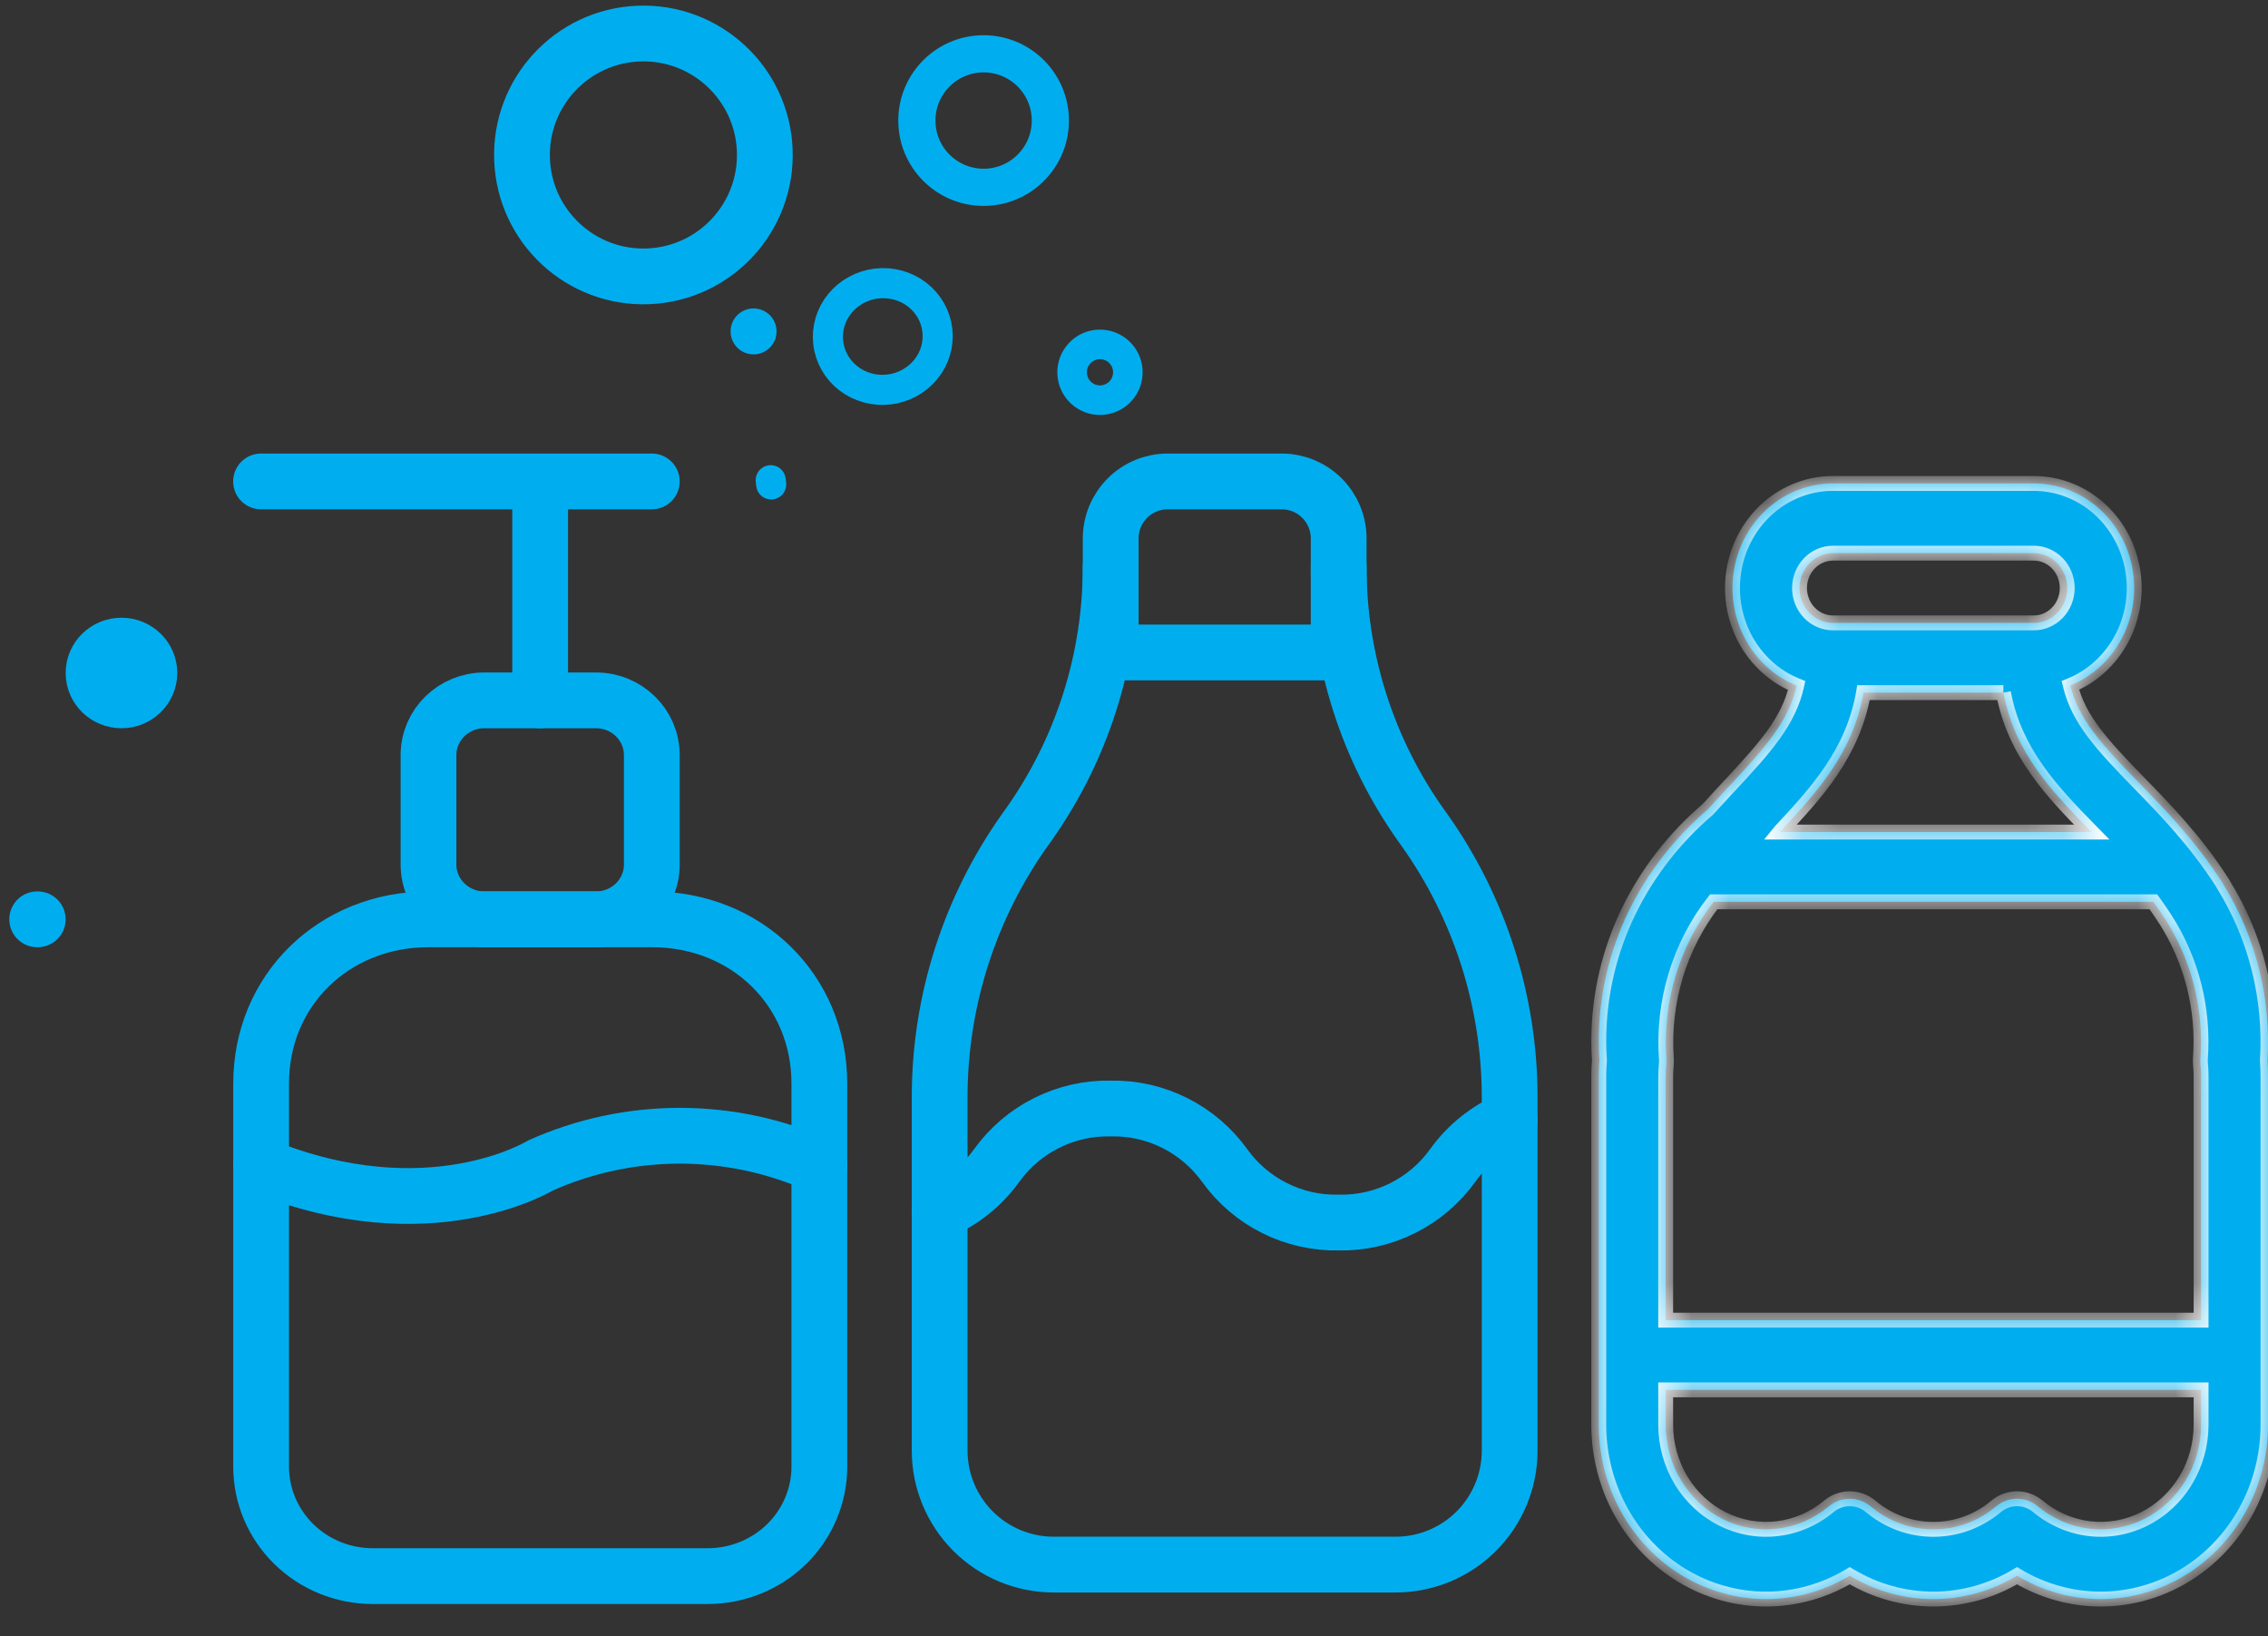 <?xml version="1.0" encoding="UTF-8"?> <svg xmlns="http://www.w3.org/2000/svg" width="61" height="44" viewBox="0 0 61 44" fill="none"><rect x="0" y="0" width="61" height="44" fill="#333333" stroke="none"/><path d="M3.267 18.833C2.852 18.833 2.516 18.504 2.516 18.097C2.516 17.691 2.852 17.361 3.267 17.361C3.681 17.361 4.018 17.691 4.018 18.097C4.018 18.504 3.681 18.833 3.267 18.833Z" stroke="#00AEEF" stroke-width="1.5" stroke-linecap="round" stroke-linejoin="round"></path><path d="M1.015 24.721H1M17.531 12.946H7.021M14.528 12.946V18.833" stroke="#00AEEF" stroke-width="1.5" stroke-linecap="round" stroke-linejoin="round"></path><path d="M13.027 18.833H16.03C16.859 18.833 17.531 19.492 17.531 20.305V23.249C17.531 24.061 16.859 24.721 16.03 24.721H13.027C12.198 24.721 11.525 24.061 11.525 23.249V20.305C11.525 19.492 12.198 18.833 13.027 18.833Z" stroke="#00AEEF" stroke-width="1.5" stroke-linecap="round" stroke-linejoin="round"></path><path d="M17.533 24.721C20.085 24.721 22.037 26.634 22.037 29.136V39.439C22.037 40.22 21.721 40.969 21.158 41.521C20.594 42.073 19.831 42.383 19.034 42.383H10.025C9.229 42.383 8.465 42.073 7.902 41.521C7.339 40.969 7.023 40.22 7.023 39.439V29.136C7.023 26.634 8.975 24.721 11.527 24.721H17.533Z" stroke="#00AEEF" stroke-width="1.5" stroke-linecap="round" stroke-linejoin="round"></path><path d="M22.037 31.344C20.859 30.815 19.579 30.541 18.284 30.541C16.988 30.541 15.708 30.815 14.53 31.344C14.53 31.344 11.527 33.184 7.023 31.344" stroke="#00AEEF" stroke-width="1.5" stroke-linecap="round" stroke-linejoin="round"></path><path d="M20.742 13.027L20.729 12.913M22.276 9.217C22.232 8.839 22.345 8.459 22.59 8.16C22.834 7.862 23.191 7.669 23.58 7.624C23.969 7.579 24.36 7.686 24.666 7.922C24.972 8.158 25.168 8.502 25.211 8.88C25.255 9.258 25.142 9.638 24.897 9.937C24.652 10.236 24.296 10.429 23.907 10.474C23.518 10.519 23.127 10.411 22.821 10.176C22.515 9.94 22.319 9.595 22.276 9.217Z" stroke="#00AEEF" stroke-width="0.809" stroke-linecap="round" stroke-linejoin="round"></path><circle cx="29.585" cy="10.011" r="0.75" transform="rotate(-92.196 29.585 10.011)" stroke="#00AEEF" stroke-width="0.795"></circle><circle cx="20.268" cy="8.912" r="0.618" transform="rotate(-92.196 20.268 8.912)" fill="#00AEEF"></circle><circle cx="26.455" cy="3.242" r="1.795" transform="rotate(-92.196 26.455 3.242)" stroke="#00AEEF"></circle><circle cx="17.305" cy="4.167" r="3.266" transform="rotate(-92.196 17.305 4.167)" stroke="#00AEEF" stroke-width="1.5"></circle><path d="M29.873 17.545H36.005V14.479C36.005 14.072 35.844 13.682 35.556 13.395C35.269 13.107 34.879 12.946 34.472 12.946H31.406C31 12.946 30.61 13.107 30.322 13.395C30.035 13.682 29.873 14.072 29.873 14.479V17.545Z" stroke="#00AEEF" stroke-width="1.5" stroke-linecap="round" stroke-linejoin="round"></path><path d="M36.005 15.245C36.005 17.738 36.782 20.169 38.227 22.201L38.304 22.308C39.799 24.409 40.603 26.924 40.604 29.504V39.007C40.604 39.82 40.281 40.6 39.706 41.175C39.131 41.75 38.351 42.073 37.538 42.073H28.34C27.526 42.073 26.747 41.75 26.172 41.175C25.596 40.6 25.273 39.82 25.273 39.007V29.502C25.273 26.924 26.077 24.41 27.573 22.308L27.65 22.201C29.096 20.17 29.873 17.738 29.872 15.245" stroke="#00AEEF" stroke-width="1.5" stroke-linecap="round" stroke-linejoin="round"></path><path d="M25.273 32.573C25.887 32.309 26.417 31.884 26.806 31.342C27.155 30.857 27.616 30.464 28.15 30.197C28.684 29.929 29.275 29.796 29.872 29.809C30.47 29.796 31.061 29.929 31.595 30.197C32.129 30.464 32.59 30.857 32.939 31.342C33.287 31.827 33.748 32.22 34.282 32.487C34.816 32.754 35.407 32.888 36.005 32.875C36.602 32.888 37.193 32.754 37.727 32.487C38.261 32.22 38.722 31.827 39.071 31.342C39.46 30.799 39.99 30.372 40.604 30.108" stroke="#00AEEF" stroke-width="1.5" stroke-linecap="round" stroke-linejoin="round"></path><mask id="path-14-inside-1_264_1334" fill="white"><path d="M49.3 13H54.7C55.329 13 55.939 13.228 56.424 13.647C56.908 14.065 57.238 14.646 57.354 15.291C57.471 15.935 57.368 16.601 57.063 17.175C56.758 17.748 56.271 18.193 55.684 18.432C55.902 19.345 56.543 20.037 57.524 21.044L57.542 21.062C58.233 21.771 59.052 22.611 59.769 23.731C59.787 23.756 59.802 23.782 59.814 23.809C60.679 25.21 61.089 26.863 60.984 28.525C60.995 28.663 61 28.8 61 28.938V38.312C61 39.135 60.792 39.944 60.397 40.656C60.002 41.369 59.434 41.961 58.75 42.372C58.066 42.783 57.29 43 56.5 43C55.71 43 54.934 42.783 54.25 42.372C53.566 42.783 52.79 43 52 43C51.21 43 50.434 42.783 49.75 42.372C49.066 42.783 48.29 43 47.5 43C46.71 43 45.934 42.783 45.25 42.372C44.566 41.961 43.998 41.369 43.603 40.656C43.208 39.944 43 39.135 43 38.312V28.938C43 28.8 43.006 28.663 43.018 28.525C43.006 28.35 43 28.175 43 28C43 25.506 44.15 23.29 45.934 21.764C46.138 21.539 46.335 21.325 46.524 21.122L46.528 21.121C47.487 20.089 48.114 19.386 48.323 18.436C47.735 18.199 47.245 17.755 46.938 17.181C46.631 16.608 46.527 15.94 46.643 15.295C46.759 14.649 47.088 14.066 47.573 13.647C48.059 13.228 48.669 12.999 49.3 13ZM59.2 35.5V28.938C59.2 28.835 59.195 28.734 59.185 28.636C59.179 28.578 59.178 28.519 59.182 28.461C59.28 27.134 58.944 25.811 58.23 24.707C58.13 24.552 58.025 24.399 57.916 24.25H46.092C45.169 25.434 44.714 26.94 44.818 28.461C44.823 28.519 44.822 28.578 44.816 28.636C44.807 28.736 44.801 28.837 44.8 28.938V35.5H59.2ZM44.8 37.375V38.312C44.8 38.842 44.944 39.361 45.215 39.809C45.485 40.258 45.872 40.617 46.331 40.847C46.789 41.076 47.3 41.166 47.806 41.106C48.311 41.046 48.789 40.839 49.187 40.508C49.346 40.374 49.545 40.302 49.75 40.302C49.955 40.302 50.154 40.374 50.313 40.508C50.776 40.894 51.361 41.125 52 41.125C52.639 41.125 53.224 40.894 53.687 40.508C53.846 40.374 54.045 40.302 54.25 40.302C54.455 40.302 54.654 40.374 54.813 40.508C55.21 40.839 55.689 41.046 56.194 41.106C56.7 41.166 57.211 41.076 57.669 40.847C58.128 40.617 58.514 40.258 58.785 39.809C59.056 39.361 59.2 38.842 59.2 38.312V37.375H44.8ZM53.883 18.625H50.121C49.838 20.26 48.836 21.336 47.889 22.351L47.869 22.375H56.259L56.183 22.298C55.222 21.314 54.181 20.245 53.885 18.625M49.3 16.75H54.7C54.939 16.75 55.167 16.651 55.336 16.475C55.505 16.3 55.6 16.061 55.6 15.812C55.6 15.564 55.505 15.325 55.336 15.15C55.167 14.974 54.939 14.875 54.7 14.875H49.3C49.061 14.875 48.832 14.974 48.664 15.15C48.495 15.325 48.4 15.564 48.4 15.812C48.4 16.061 48.495 16.3 48.664 16.475C48.832 16.651 49.061 16.75 49.3 16.75Z"></path></mask><path d="M49.3 13H54.7C55.329 13 55.939 13.228 56.424 13.647C56.908 14.065 57.238 14.646 57.354 15.291C57.471 15.935 57.368 16.601 57.063 17.175C56.758 17.748 56.271 18.193 55.684 18.432C55.902 19.345 56.543 20.037 57.524 21.044L57.542 21.062C58.233 21.771 59.052 22.611 59.769 23.731C59.787 23.756 59.802 23.782 59.814 23.809C60.679 25.21 61.089 26.863 60.984 28.525C60.995 28.663 61 28.8 61 28.938V38.312C61 39.135 60.792 39.944 60.397 40.656C60.002 41.369 59.434 41.961 58.75 42.372C58.066 42.783 57.29 43 56.5 43C55.71 43 54.934 42.783 54.25 42.372C53.566 42.783 52.79 43 52 43C51.21 43 50.434 42.783 49.75 42.372C49.066 42.783 48.29 43 47.5 43C46.71 43 45.934 42.783 45.25 42.372C44.566 41.961 43.998 41.369 43.603 40.656C43.208 39.944 43 39.135 43 38.312V28.938C43 28.8 43.006 28.663 43.018 28.525C43.006 28.35 43 28.175 43 28C43 25.506 44.15 23.29 45.934 21.764C46.138 21.539 46.335 21.325 46.524 21.122L46.528 21.121C47.487 20.089 48.114 19.386 48.323 18.436C47.735 18.199 47.245 17.755 46.938 17.181C46.631 16.608 46.527 15.94 46.643 15.295C46.759 14.649 47.088 14.066 47.573 13.647C48.059 13.228 48.669 12.999 49.3 13ZM59.2 35.5V28.938C59.2 28.835 59.195 28.734 59.185 28.636C59.179 28.578 59.178 28.519 59.182 28.461C59.28 27.134 58.944 25.811 58.23 24.707C58.13 24.552 58.025 24.399 57.916 24.25H46.092C45.169 25.434 44.714 26.94 44.818 28.461C44.823 28.519 44.822 28.578 44.816 28.636C44.807 28.736 44.801 28.837 44.8 28.938V35.5H59.2ZM44.8 37.375V38.312C44.8 38.842 44.944 39.361 45.215 39.809C45.485 40.258 45.872 40.617 46.331 40.847C46.789 41.076 47.3 41.166 47.806 41.106C48.311 41.046 48.789 40.839 49.187 40.508C49.346 40.374 49.545 40.302 49.75 40.302C49.955 40.302 50.154 40.374 50.313 40.508C50.776 40.894 51.361 41.125 52 41.125C52.639 41.125 53.224 40.894 53.687 40.508C53.846 40.374 54.045 40.302 54.25 40.302C54.455 40.302 54.654 40.374 54.813 40.508C55.21 40.839 55.689 41.046 56.194 41.106C56.7 41.166 57.211 41.076 57.669 40.847C58.128 40.617 58.514 40.258 58.785 39.809C59.056 39.361 59.2 38.842 59.2 38.312V37.375H44.8ZM53.883 18.625H50.121C49.838 20.26 48.836 21.336 47.889 22.351L47.869 22.375H56.259L56.183 22.298C55.222 21.314 54.181 20.245 53.885 18.625M49.3 16.75H54.7C54.939 16.75 55.167 16.651 55.336 16.475C55.505 16.3 55.6 16.061 55.6 15.812C55.6 15.564 55.505 15.325 55.336 15.15C55.167 14.974 54.939 14.875 54.7 14.875H49.3C49.061 14.875 48.832 14.974 48.664 15.15C48.495 15.325 48.4 15.564 48.4 15.812C48.4 16.061 48.495 16.3 48.664 16.475C48.832 16.651 49.061 16.75 49.3 16.75Z" fill="#00AEEF"></path><path d="M49.3 13L49.3 13.2H49.3V13ZM54.7 13V13.2L54.7 13.2L54.7 13ZM55.684 18.432L55.609 18.247L55.45 18.311L55.49 18.478L55.684 18.432ZM57.524 21.044L57.668 20.905L57.667 20.904L57.524 21.044ZM57.542 21.062L57.398 21.201L57.399 21.202L57.542 21.062ZM59.769 23.731L59.6 23.839L59.606 23.848L59.769 23.731ZM59.814 23.809L59.63 23.889L59.636 23.902L59.644 23.915L59.814 23.809ZM60.984 28.525L60.784 28.512L60.783 28.526L60.784 28.541L60.984 28.525ZM61 38.312L61.2 38.312V38.312H61ZM54.25 42.372L54.353 42.2L54.25 42.139L54.147 42.2L54.25 42.372ZM52 43L52 43.2L52 43.2L52 43ZM49.75 42.372L49.853 42.2L49.75 42.139L49.647 42.2L49.75 42.372ZM43 38.312L42.8 38.312L42.8 38.312L43 38.312ZM43.018 28.525L43.217 28.542L43.219 28.527L43.218 28.511L43.018 28.525ZM43 28L42.8 28L42.8 28L43 28ZM45.934 21.764L46.064 21.916L46.074 21.907L46.082 21.898L45.934 21.764ZM46.524 21.122L46.432 20.945L46.402 20.961L46.378 20.986L46.524 21.122ZM46.528 21.121L46.62 21.298L46.651 21.282L46.674 21.257L46.528 21.121ZM48.323 18.436L48.518 18.479L48.554 18.313L48.397 18.25L48.323 18.436ZM59.2 35.5V35.7H59.4V35.5H59.2ZM59.185 28.636L59.385 28.616L59.384 28.614L59.185 28.636ZM59.182 28.461L58.982 28.447L58.982 28.448L59.182 28.461ZM58.23 24.707L58.061 24.816L58.062 24.816L58.23 24.707ZM57.916 24.25L58.078 24.132L58.018 24.05H57.916V24.25ZM46.092 24.25V24.05H45.995L45.935 24.127L46.092 24.25ZM44.818 28.461L44.618 28.475L44.619 28.477L44.818 28.461ZM44.816 28.636L44.617 28.616L44.617 28.617L44.816 28.636ZM44.8 28.938L44.6 28.934V28.938H44.8ZM44.8 35.5H44.6V35.7H44.8V35.5ZM44.8 37.375V37.175H44.6V37.375H44.8ZM44.8 38.312L44.6 38.312L44.6 38.312L44.8 38.312ZM49.187 40.508L49.315 40.662L49.315 40.662L49.187 40.508ZM50.313 40.508L50.185 40.662L50.185 40.662L50.313 40.508ZM53.687 40.508L53.815 40.662L53.815 40.662L53.687 40.508ZM54.813 40.508L54.685 40.662L54.685 40.662L54.813 40.508ZM59.2 38.312L59.4 38.312V38.312H59.2ZM59.2 37.375H59.4V37.175H59.2V37.375ZM50.121 18.625V18.425H49.952L49.924 18.591L50.121 18.625ZM47.889 22.351L47.742 22.214L47.733 22.224L47.889 22.351ZM47.869 22.375L47.714 22.249L47.449 22.575H47.869V22.375ZM56.259 22.375V22.575H56.736L56.401 22.235L56.259 22.375ZM56.183 22.298L56.04 22.438L56.041 22.438L56.183 22.298ZM49.3 13V13.2H54.7V13V12.8H49.3V13ZM54.7 13L54.7 13.2C55.281 13.2 55.844 13.411 56.293 13.798L56.424 13.647L56.554 13.495C56.034 13.046 55.378 12.8 54.7 12.8L54.7 13ZM56.424 13.647L56.293 13.798C56.742 14.186 57.049 14.726 57.158 15.326L57.354 15.291L57.551 15.255C57.426 14.567 57.075 13.944 56.554 13.495L56.424 13.647ZM57.354 15.291L57.158 15.326C57.266 15.927 57.17 16.548 56.887 17.081L57.063 17.175L57.24 17.269C57.566 16.655 57.676 15.943 57.551 15.255L57.354 15.291ZM57.063 17.175L56.887 17.081C56.603 17.614 56.151 18.026 55.609 18.247L55.684 18.432L55.76 18.617C56.391 18.36 56.914 17.883 57.24 17.269L57.063 17.175ZM55.684 18.432L55.49 18.478C55.723 19.455 56.409 20.186 57.381 21.183L57.524 21.044L57.667 20.904C56.678 19.888 56.082 19.235 55.879 18.386L55.684 18.432ZM57.524 21.044L57.38 21.182L57.398 21.201L57.542 21.062L57.686 20.924L57.668 20.905L57.524 21.044ZM57.542 21.062L57.399 21.202C58.091 21.911 58.896 22.738 59.6 23.838L59.769 23.731L59.937 23.623C59.208 22.484 58.376 21.631 57.685 20.923L57.542 21.062ZM59.769 23.731L59.606 23.848C59.616 23.861 59.624 23.875 59.63 23.889L59.814 23.809L59.997 23.729C59.979 23.689 59.957 23.65 59.931 23.614L59.769 23.731ZM59.814 23.809L59.644 23.915C60.487 25.279 60.887 26.891 60.784 28.512L60.984 28.525L61.183 28.538C61.292 26.835 60.871 25.14 59.984 23.704L59.814 23.809ZM60.984 28.525L60.784 28.541C60.795 28.673 60.8 28.805 60.8 28.938H61H61.2C61.2 28.795 61.194 28.652 61.183 28.509L60.984 28.525ZM61 28.938H60.8V38.312H61H61.2V28.938H61ZM61 38.312L60.8 38.312C60.8 39.102 60.6 39.877 60.222 40.559L60.397 40.656L60.572 40.753C60.983 40.011 61.2 39.169 61.2 38.312L61 38.312ZM60.397 40.656L60.222 40.559C59.844 41.242 59.3 41.808 58.647 42.2L58.75 42.372L58.853 42.543C59.568 42.113 60.16 41.496 60.572 40.753L60.397 40.656ZM58.75 42.372L58.647 42.2C57.993 42.593 57.253 42.8 56.5 42.8L56.5 43L56.5 43.2C57.327 43.2 58.138 42.973 58.853 42.543L58.75 42.372ZM56.5 43L56.5 42.8C55.747 42.8 55.006 42.593 54.353 42.2L54.25 42.372L54.147 42.543C54.862 42.973 55.673 43.2 56.5 43.2L56.5 43ZM54.25 42.372L54.147 42.2C53.493 42.593 52.753 42.8 52 42.8L52 43L52 43.2C52.827 43.2 53.638 42.973 54.353 42.543L54.25 42.372ZM52 43L52 42.8C51.247 42.8 50.506 42.593 49.853 42.2L49.75 42.372L49.647 42.543C50.362 42.973 51.173 43.2 52 43.2L52 43ZM49.75 42.372L49.647 42.2C48.994 42.593 48.253 42.8 47.5 42.8L47.5 43L47.5 43.2C48.327 43.2 49.138 42.973 49.853 42.543L49.75 42.372ZM47.5 43L47.5 42.8C46.747 42.8 46.006 42.593 45.353 42.2L45.25 42.372L45.147 42.543C45.862 42.973 46.673 43.2 47.5 43.2L47.5 43ZM45.25 42.372L45.353 42.2C44.7 41.808 44.156 41.242 43.778 40.559L43.603 40.656L43.428 40.753C43.84 41.496 44.432 42.113 45.147 42.543L45.25 42.372ZM43.603 40.656L43.778 40.559C43.4 39.877 43.2 39.102 43.2 38.312L43 38.312L42.8 38.312C42.8 39.169 43.016 40.011 43.428 40.753L43.603 40.656ZM43 38.312H43.2V28.938H43H42.8V38.312H43ZM43 28.938H43.2C43.2 28.806 43.206 28.674 43.217 28.542L43.018 28.525L42.819 28.508C42.806 28.651 42.8 28.794 42.8 28.938H43ZM43.018 28.525L43.218 28.511C43.206 28.341 43.2 28.171 43.2 28L43 28L42.8 28C42.8 28.18 42.806 28.359 42.819 28.539L43.018 28.525ZM43 28H43.2C43.2 25.57 44.32 23.408 46.064 21.916L45.934 21.764L45.804 21.612C43.98 23.172 42.8 25.442 42.8 28H43ZM45.934 21.764L46.082 21.898C46.285 21.674 46.482 21.461 46.67 21.259L46.524 21.122L46.378 20.986C46.188 21.189 45.99 21.404 45.786 21.629L45.934 21.764ZM46.524 21.122L46.617 21.3L46.62 21.298L46.528 21.121L46.436 20.943L46.432 20.945L46.524 21.122ZM46.528 21.121L46.674 21.257C47.626 20.234 48.295 19.492 48.518 18.479L48.323 18.436L48.127 18.393C47.932 19.281 47.349 19.945 46.382 20.984L46.528 21.121ZM48.323 18.436L48.397 18.25C47.854 18.031 47.4 17.62 47.114 17.087L46.938 17.181L46.761 17.276C47.09 17.89 47.615 18.366 48.248 18.621L48.323 18.436ZM46.938 17.181L47.114 17.087C46.829 16.553 46.731 15.932 46.84 15.33L46.643 15.295L46.446 15.259C46.322 15.949 46.433 16.662 46.761 17.276L46.938 17.181ZM46.643 15.295L46.84 15.33C46.948 14.729 47.254 14.187 47.704 13.799L47.573 13.647L47.443 13.496C46.922 13.946 46.57 14.57 46.446 15.259L46.643 15.295ZM47.573 13.647L47.704 13.799C48.154 13.41 48.718 13.199 49.3 13.2L49.3 13L49.3 12.8C48.621 12.799 47.964 13.046 47.443 13.496L47.573 13.647ZM59.2 35.5H59.4V28.938H59.2H59V35.5H59.2ZM59.2 28.938H59.4C59.4 28.829 59.395 28.722 59.385 28.616L59.185 28.636L58.986 28.655C58.995 28.747 59 28.841 59 28.938H59.2ZM59.185 28.636L59.384 28.614C59.379 28.568 59.378 28.521 59.381 28.475L59.182 28.461L58.982 28.448C58.977 28.517 58.979 28.588 58.987 28.658L59.185 28.636ZM59.182 28.461L59.381 28.476C59.482 27.106 59.136 25.74 58.398 24.599L58.23 24.707L58.062 24.816C58.752 25.883 59.077 27.162 58.982 28.447L59.182 28.461ZM58.23 24.707L58.398 24.599C58.296 24.44 58.189 24.285 58.078 24.132L57.916 24.25L57.755 24.368C57.861 24.514 57.964 24.663 58.061 24.816L58.23 24.707ZM57.916 24.25V24.05H46.092V24.25V24.45H57.916V24.25ZM46.092 24.25L45.935 24.127C44.981 25.351 44.511 26.905 44.618 28.475L44.818 28.461L45.017 28.448C44.916 26.974 45.358 25.517 46.25 24.373L46.092 24.25ZM44.818 28.461L44.619 28.477C44.622 28.523 44.622 28.57 44.617 28.616L44.816 28.636L45.015 28.655C45.022 28.586 45.023 28.515 45.017 28.445L44.818 28.461ZM44.816 28.636L44.617 28.617C44.607 28.723 44.602 28.828 44.6 28.934L44.8 28.938L45 28.941C45.001 28.845 45.007 28.749 45.015 28.654L44.816 28.636ZM44.8 28.938H44.6V35.5H44.8H45V28.938H44.8ZM44.8 35.5V35.7H59.2V35.5V35.3H44.8V35.5ZM44.8 37.375H44.6V38.312H44.8H45V37.375H44.8ZM44.8 38.312L44.6 38.312C44.6 38.878 44.754 39.433 45.043 39.913L45.215 39.809L45.386 39.706C45.134 39.289 45 38.806 45 38.312L44.8 38.312ZM45.215 39.809L45.043 39.913C45.333 40.393 45.748 40.779 46.241 41.026L46.331 40.847L46.42 40.668C45.996 40.456 45.638 40.123 45.386 39.706L45.215 39.809ZM46.331 40.847L46.241 41.026C46.734 41.273 47.285 41.37 47.829 41.305L47.806 41.106L47.782 40.908C47.316 40.963 46.844 40.88 46.42 40.668L46.331 40.847ZM47.806 41.106L47.829 41.305C48.373 41.24 48.888 41.017 49.315 40.662L49.187 40.508L49.059 40.355C48.691 40.661 48.248 40.852 47.782 40.908L47.806 41.106ZM49.187 40.508L49.315 40.662C49.439 40.557 49.593 40.502 49.75 40.502V40.302V40.102C49.497 40.102 49.253 40.192 49.058 40.355L49.187 40.508ZM49.75 40.302V40.502C49.907 40.502 50.061 40.557 50.185 40.662L50.313 40.508L50.442 40.355C50.246 40.192 50.003 40.102 49.75 40.102V40.302ZM50.313 40.508L50.185 40.662C50.682 41.076 51.312 41.325 52 41.325V41.125V40.925C51.41 40.925 50.87 40.712 50.441 40.355L50.313 40.508ZM52 41.125V41.325C52.688 41.325 53.318 41.076 53.815 40.662L53.687 40.508L53.558 40.355C53.13 40.712 52.59 40.925 52 40.925V41.125ZM53.687 40.508L53.815 40.662C53.939 40.557 54.093 40.502 54.25 40.502V40.302V40.102C53.997 40.102 53.753 40.192 53.558 40.355L53.687 40.508ZM54.25 40.302V40.502C54.407 40.502 54.561 40.557 54.685 40.662L54.813 40.508L54.942 40.355C54.746 40.192 54.502 40.102 54.25 40.102V40.302ZM54.813 40.508L54.685 40.662C55.112 41.017 55.627 41.24 56.171 41.305L56.194 41.106L56.218 40.908C55.752 40.852 55.309 40.661 54.941 40.355L54.813 40.508ZM56.194 41.106L56.171 41.305C56.715 41.37 57.266 41.273 57.759 41.026L57.669 40.847L57.58 40.668C57.156 40.88 56.684 40.963 56.218 40.908L56.194 41.106ZM57.669 40.847L57.759 41.026C58.252 40.779 58.667 40.393 58.956 39.913L58.785 39.809L58.614 39.706C58.362 40.123 58.004 40.456 57.58 40.668L57.669 40.847ZM58.785 39.809L58.956 39.913C59.246 39.433 59.4 38.878 59.4 38.312L59.2 38.312L59 38.312C59 38.806 58.866 39.289 58.614 39.706L58.785 39.809ZM59.2 38.312H59.4V37.375H59.2H59V38.312H59.2ZM59.2 37.375V37.175H44.8V37.375V37.575H59.2V37.375ZM53.883 18.625V18.425H50.121V18.625V18.825H53.883V18.625ZM50.121 18.625L49.924 18.591C49.653 20.16 48.693 21.196 47.743 22.214L47.889 22.351L48.035 22.487C48.978 21.477 50.024 20.36 50.318 18.659L50.121 18.625ZM47.889 22.351L47.733 22.224L47.714 22.249L47.869 22.375L48.024 22.501L48.044 22.477L47.889 22.351ZM47.869 22.375V22.575H56.259V22.375V22.175H47.869V22.375ZM56.259 22.375L56.401 22.235L56.326 22.158L56.183 22.298L56.041 22.438L56.116 22.515L56.259 22.375ZM56.183 22.298L56.326 22.158C55.361 21.169 54.366 20.141 54.081 18.589L53.885 18.625L53.688 18.661C53.997 20.349 55.083 21.458 56.04 22.438L56.183 22.298ZM49.3 16.75V16.95H54.7V16.75V16.55H49.3V16.75ZM54.7 16.75V16.95C54.994 16.95 55.275 16.828 55.481 16.614L55.336 16.475L55.192 16.337C55.06 16.474 54.883 16.55 54.7 16.55V16.75ZM55.336 16.475L55.481 16.614C55.686 16.4 55.8 16.112 55.8 15.812H55.6H55.4C55.4 16.011 55.324 16.199 55.192 16.337L55.336 16.475ZM55.6 15.812H55.8C55.8 15.513 55.686 15.225 55.481 15.011L55.336 15.15L55.192 15.288C55.324 15.426 55.4 15.614 55.4 15.812H55.6ZM55.336 15.15L55.481 15.011C55.275 14.797 54.994 14.675 54.7 14.675V14.875V15.075C54.883 15.075 55.06 15.151 55.192 15.288L55.336 15.15ZM54.7 14.875V14.675H49.3V14.875V15.075H54.7V14.875ZM49.3 14.875V14.675C49.005 14.675 48.725 14.797 48.519 15.011L48.664 15.15L48.808 15.288C48.94 15.151 49.117 15.075 49.3 15.075V14.875ZM48.664 15.15L48.519 15.011C48.314 15.225 48.2 15.513 48.2 15.812H48.4H48.6C48.6 15.614 48.676 15.426 48.808 15.288L48.664 15.15ZM48.4 15.812H48.2C48.2 16.112 48.314 16.4 48.519 16.614L48.664 16.475L48.808 16.337C48.676 16.199 48.6 16.011 48.6 15.812H48.4ZM48.664 16.475L48.519 16.614C48.725 16.828 49.005 16.95 49.3 16.95V16.75V16.55C49.117 16.55 48.94 16.474 48.808 16.337L48.664 16.475Z" fill="white" mask="url(#path-14-inside-1_264_1334)"></path></svg> 
